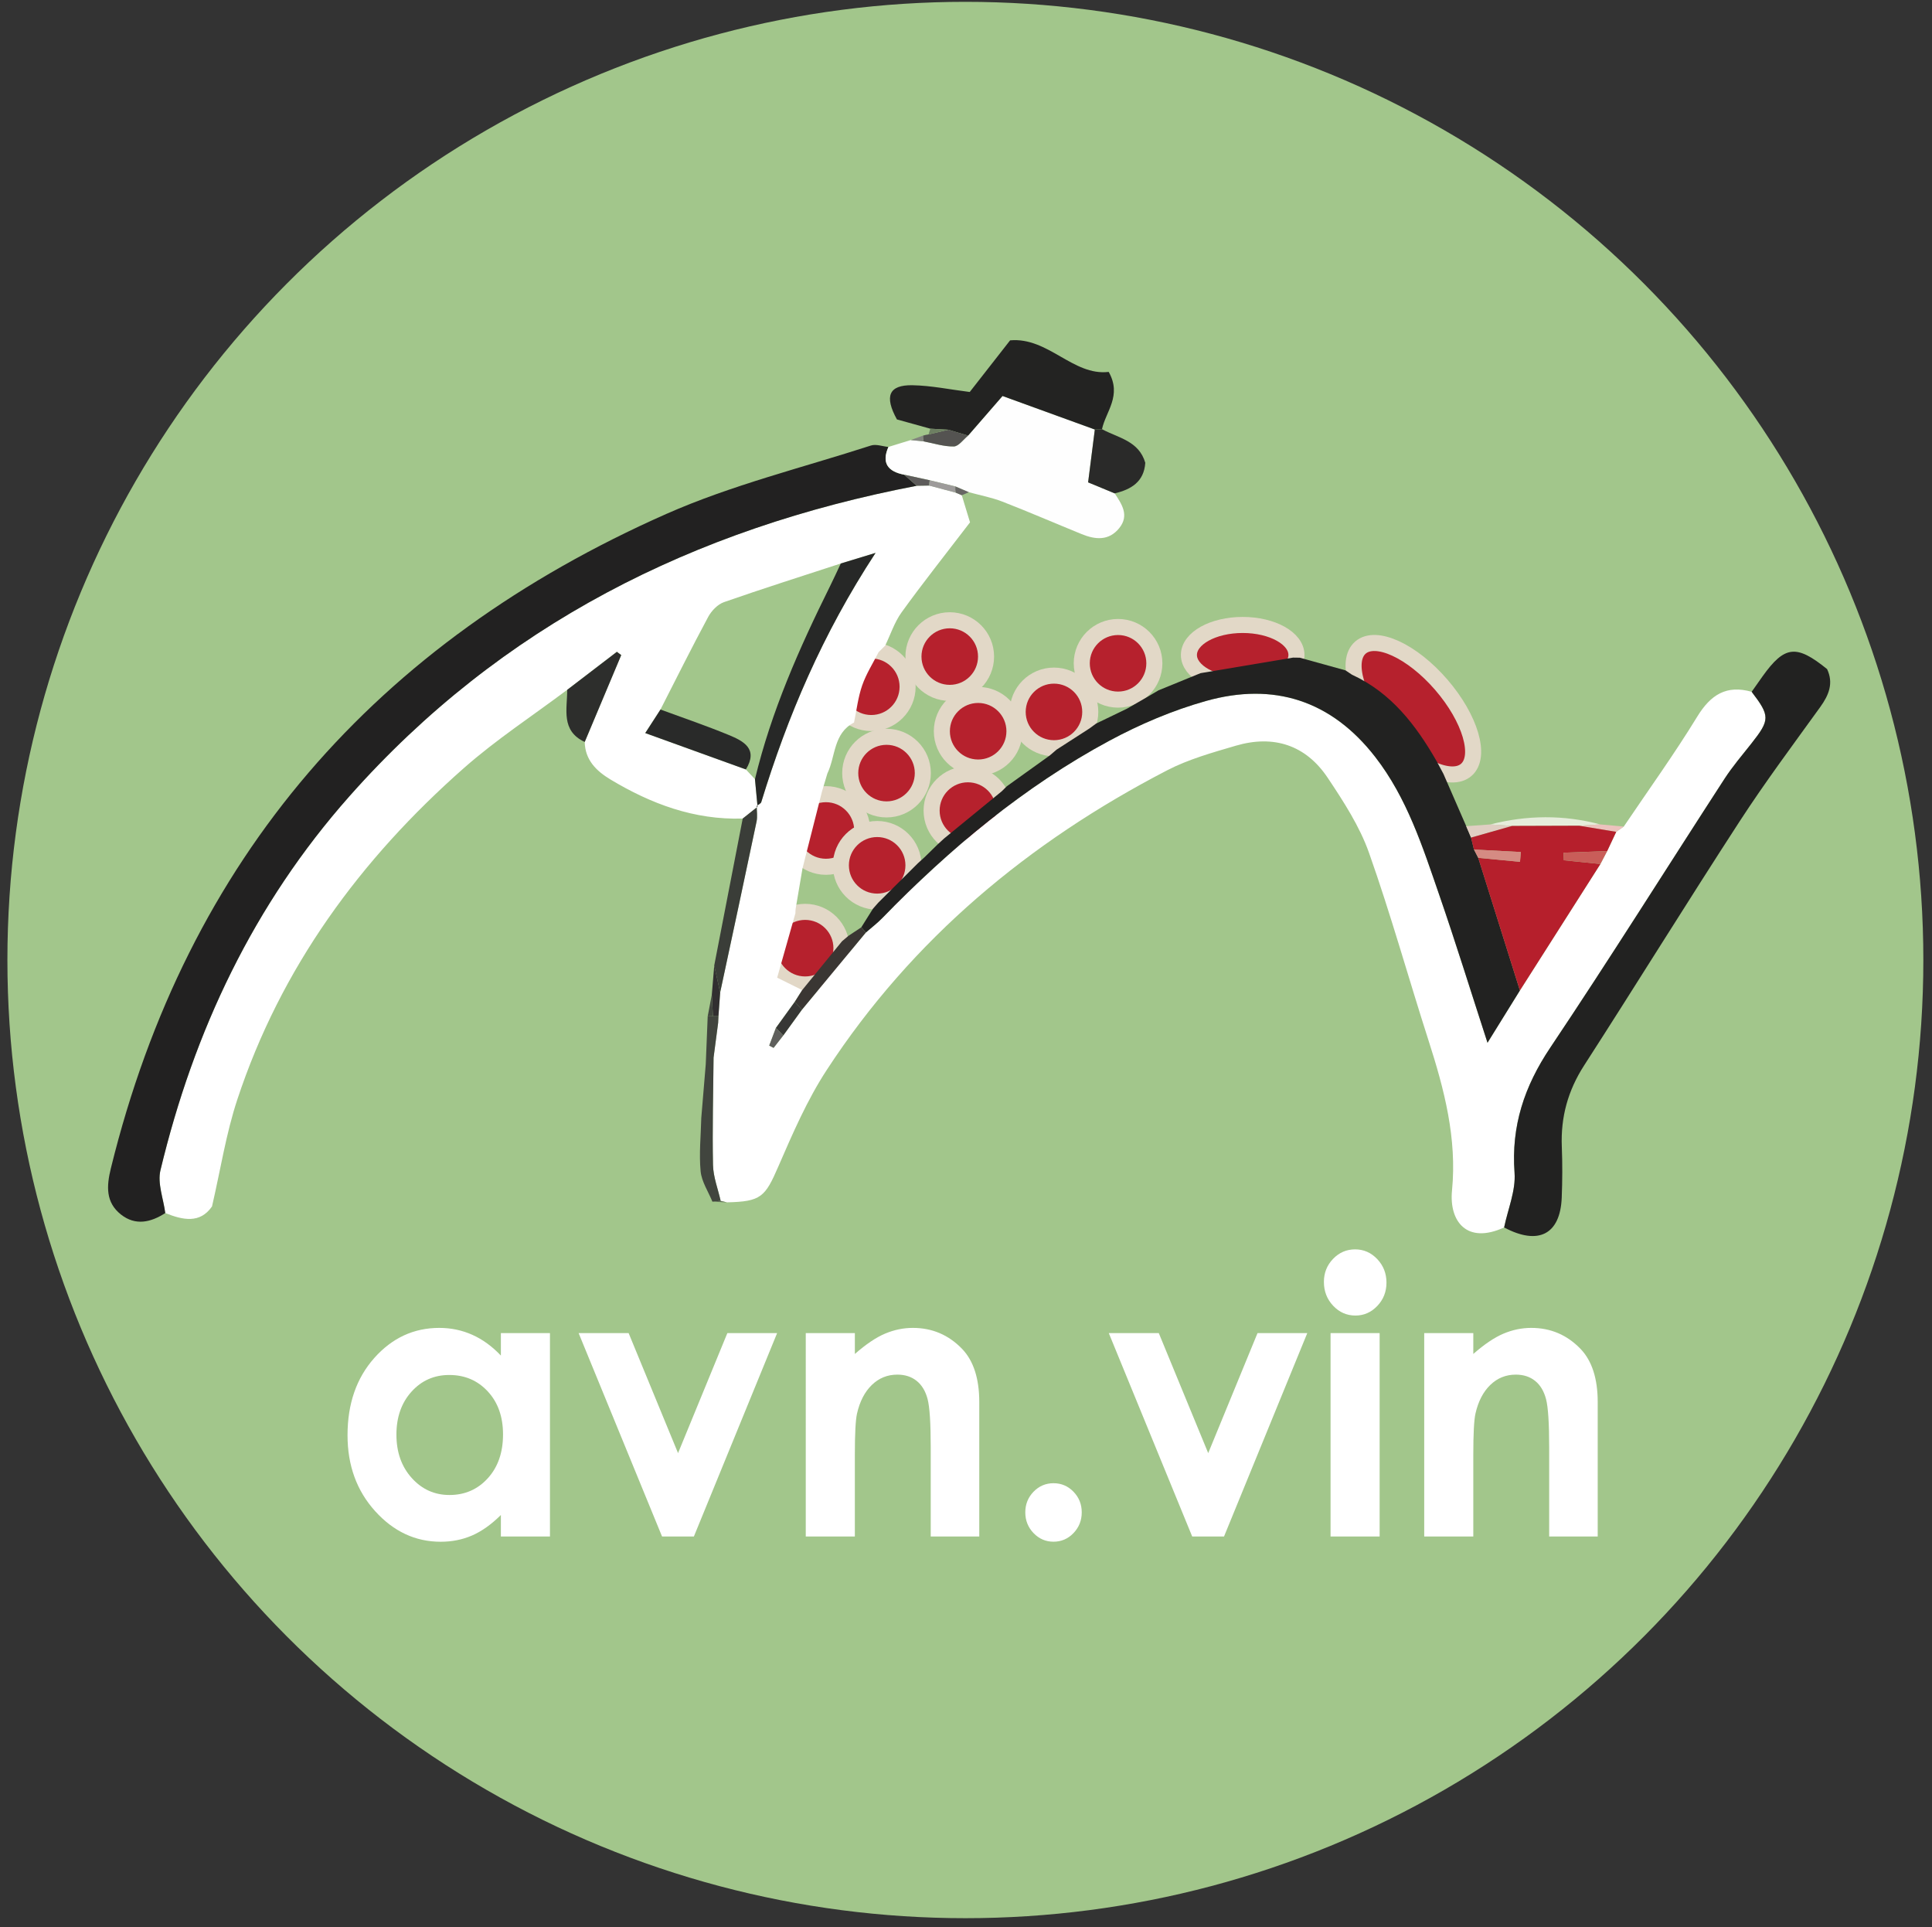 <?xml version="1.0" encoding="utf-8"?>
<!-- Generator: Adobe Illustrator 27.9.0, SVG Export Plug-In . SVG Version: 6.00 Build 0)  -->
<svg version="1.1" xmlns="http://www.w3.org/2000/svg" xmlns:xlink="http://www.w3.org/1999/xlink" x="0px" y="0px"
	 width="120.334px" height="120px" viewBox="0 0 120.334 120" enable-background="new 0 0 120.334 120" xml:space="preserve">
<rect x="0" y="0" width="120.334" height="120" fill="#333333" stroke="none"/>
<g id="Calque_2">
</g>
<g id="Calque_1">
	<g id="Calque_3">
	</g>
	<g>
		<circle fill="#A2C68B" cx="60.128" cy="59.781" r="59.667"/>
		<circle fill="#B6212D" stroke="#E2D8C7" stroke-miterlimit="10" cx="55.217" cy="48.142" r="2.261"/>
		<circle fill="#B6212D" stroke="#E2D8C7" stroke-miterlimit="10" cx="54.269" cy="42.764" r="2.261"/>
		<circle fill="#B6212D" stroke="#E2D8C7" stroke-miterlimit="10" cx="60.286" cy="50.476" r="2.261"/>
		<circle fill="#B6212D" stroke="#E2D8C7" stroke-miterlimit="10" cx="60.924" cy="45.535" r="2.261"/>
		<circle fill="#B6212D" stroke="#E2D8C7" stroke-miterlimit="10" cx="59.155" cy="40.886" r="2.261"/>
		<circle fill="#B6212D" stroke="#E2D8C7" stroke-miterlimit="10" cx="65.646" cy="44.332" r="2.261"/>
		<circle fill="#B6212D" stroke="#E2D8C7" stroke-miterlimit="10" cx="69.638" cy="41.305" r="2.261"/>
		<ellipse fill="#B6212D" stroke="#E2D8C7" stroke-miterlimit="10" cx="77.4" cy="40.786" rx="3.349" ry="1.869"/>
		
			<ellipse transform="matrix(0.756 -0.654 0.654 0.756 -7.385 68.384)" fill="#B6212D" stroke="#E2D8C7" stroke-miterlimit="10" cx="88.06" cy="44.101" rx="2.293" ry="5.037"/>
		<circle fill="#B6212D" stroke="#E2D8C7" stroke-miterlimit="10" cx="50.149" cy="59.044" r="2.261"/>
		<circle fill="#B6212D" stroke="#E2D8C7" stroke-miterlimit="10" cx="51.443" cy="51.715" r="2.261"/>
		<circle fill="#B6212D" stroke="#E2D8C7" stroke-miterlimit="10" cx="54.634" cy="53.885" r="2.261"/>
		<g>
			<g>
				<path fill="#FFFFFF" d="M93.684,76.435c-2.335,1.072-3.433-0.393-3.246-2.3c0.318-3.238-0.48-6.288-1.457-9.325
					c-1.253-3.897-2.347-7.847-3.712-11.703c-0.585-1.653-1.584-3.19-2.568-4.665c-1.366-2.05-3.371-2.698-5.728-2.006
					c-1.452,0.427-2.944,0.841-4.277,1.532c-8.607,4.459-15.872,10.495-21.204,18.662c-1.218,1.865-2.122,3.954-3.014,6.009
					c-0.825,1.903-1.078,2.187-3.201,2.232c-0.13-0.03-0.261-0.06-0.391-0.09c-0.167-0.745-0.461-1.488-0.477-2.236
					c-0.047-2.227,0.016-4.457,0.035-6.686c0.095-0.723,0.19-1.447,0.285-2.17c0.006-0.137,0.012-0.275,0.019-0.412
					c0.035-0.491,0.071-0.983,0.106-1.474c0.759-3.547,1.522-7.092,2.267-10.642c0.066-0.312,0.009-0.65,0.01-0.977
					c0.098-0.079,0.254-0.14,0.285-0.239c1.639-5.34,3.797-10.446,7.118-15.516c-0.98,0.299-1.573,0.479-2.165,0.66
					c-2.428,0.794-4.865,1.564-7.276,2.407c-0.39,0.136-0.777,0.536-0.98,0.913c-1.026,1.907-1.99,3.846-2.976,5.774
					c-0.263,0.407-0.527,0.814-0.948,1.465c2.25,0.813,4.258,1.539,6.267,2.265c0.189,0.203,0.378,0.405,0.567,0.608
					c0.054,0.572,0.108,1.144,0.162,1.716c-0.308,0.245-0.617,0.49-0.925,0.735c-3.012,0.094-5.705-0.91-8.237-2.432
					c-0.874-0.526-1.581-1.209-1.604-2.339c0.758-1.803,1.516-3.606,2.274-5.409c-0.09-0.068-0.181-0.136-0.271-0.204
					c-1.031,0.789-2.062,1.579-3.094,2.368c-2.15,1.614-4.418,3.095-6.429,4.868c-6.447,5.681-11.41,12.433-14.124,20.665
					c-0.697,2.114-1.038,4.345-1.57,6.639c-0.748,1.078-1.811,0.853-2.912,0.409c-0.114-0.892-0.496-1.849-0.3-2.666
					c2.082-8.683,5.815-16.568,11.77-23.289c9.453-10.668,21.48-16.681,35.333-19.333c0.26-0.004,0.519-0.008,0.779-0.013
					c0.548,0.146,1.095,0.291,1.643,0.437c0.129,0.055,0.257,0.11,0.386,0.165c0.198,0.649,0.395,1.298,0.514,1.689
					c-1.572,2.054-2.955,3.796-4.257,5.597c-0.447,0.618-0.691,1.383-1.028,2.08c-0.136,0.135-0.273,0.27-0.409,0.405
					c-0.348,0.688-0.771,1.349-1.022,2.07c-0.258,0.741-0.347,1.541-0.509,2.315c-1.295,0.668-1.141,2.095-1.659,3.17
					c-0.111,0.371-0.222,0.741-0.333,1.112c-0.369,1.455-0.738,2.91-1.107,4.365c-0.038,0.152-0.076,0.304-0.114,0.456
					c-0.14,0.826-0.28,1.652-0.42,2.478c-0.013,0.096-0.018,0.193-0.017,0.291c-0.373,1.317-0.746,2.634-1.137,4.015
					c0.669,0.331,1.113,0.552,1.558,0.772c-0.153,0.243-0.306,0.486-0.459,0.729c-0.392,0.542-0.785,1.085-1.177,1.627
					c-0.139,0.366-0.277,0.733-0.416,1.099c0.091,0.048,0.181,0.096,0.272,0.144c0.201-0.258,0.402-0.516,0.603-0.773
					c0.387-0.535,0.774-1.069,1.161-1.604c1.327-1.602,2.655-3.204,3.982-4.806c0.341-0.297,0.704-0.571,1.018-0.894
					c4.216-4.331,8.821-8.182,14.158-11.053c1.899-1.022,3.935-1.889,6.008-2.471c4.222-1.185,7.811-0.037,10.546,3.49
					c1.98,2.553,2.946,5.582,3.978,8.569c1.024,2.963,1.951,5.959,3.012,9.224c0.777-1.254,1.398-2.255,2.018-3.255
					c1.671-2.625,3.343-5.251,5.014-7.876c0.14-0.268,0.28-0.536,0.421-0.804c0.188-0.399,0.376-0.798,0.563-1.198
					c0.158-0.11,0.315-0.22,0.472-0.33c1.534-2.275,3.143-4.505,4.574-6.843c0.837-1.368,1.819-1.991,3.389-1.549
					c1.152,1.507,1.147,1.746-0.014,3.218c-0.571,0.724-1.176,1.429-1.677,2.201c-3.621,5.581-7.154,11.221-10.856,16.747
					c-1.613,2.408-2.436,4.876-2.221,7.786C94.415,74.144,93.918,75.3,93.684,76.435z"/>
				<path fill="#222121" d="M57.097,30.251c-13.853,2.652-25.88,8.665-35.333,19.333c-5.955,6.72-9.688,14.606-11.77,23.289
					c-0.196,0.818,0.186,1.774,0.3,2.666c-0.902,0.584-1.86,0.801-2.759,0.092c-0.957-0.756-0.905-1.759-0.629-2.881
					c4.753-19.341,16.538-32.759,34.589-40.744c4.081-1.805,8.484-2.882,12.75-4.262c0.321-0.104,0.726,0.053,1.092,0.089
					c-0.445,1.011-0.023,1.532,0.976,1.727C56.573,29.789,56.835,30.02,57.097,30.251z"/>
				<path fill="#222221" d="M94.667,61.679c-0.62,1.001-1.241,2.001-2.018,3.255c-1.061-3.264-1.988-6.261-3.012-9.224
					c-1.032-2.987-1.998-6.015-3.978-8.569c-2.735-3.527-6.324-4.675-10.546-3.49c-2.073,0.582-4.108,1.449-6.008,2.471
					c-5.337,2.872-9.943,6.722-14.158,11.053c-0.314,0.323-0.678,0.597-1.018,0.894c-0.094-0.109-0.188-0.217-0.282-0.326
					c0.24-0.383,0.48-0.766,0.72-1.15c0.111-0.126,0.221-0.252,0.332-0.378c0.823-0.819,1.645-1.637,2.468-2.456
					c0.136-0.123,0.271-0.246,0.407-0.369c0.271-0.265,0.542-0.53,0.813-0.795c0.14-0.128,0.279-0.256,0.419-0.384
					c1.197-0.98,2.394-1.96,3.591-2.94c0.105-0.104,0.21-0.208,0.315-0.311c0.892-0.639,1.783-1.278,2.675-1.918
					c0.14-0.12,0.281-0.24,0.421-0.361c0.684-0.441,1.368-0.882,2.053-1.323c0.137-0.101,0.274-0.201,0.411-0.302
					c0.641-0.309,1.283-0.618,1.924-0.927c0.412-0.238,0.824-0.475,1.236-0.713c0.241-0.143,0.483-0.285,0.724-0.428
					c0.873-0.357,1.745-0.714,2.618-1.07c1.922-0.323,3.845-0.646,5.767-0.969c0.138,0.002,0.275,0.004,0.413,0.006
					c0.949,0.262,1.897,0.525,2.846,0.787c0.135,0.09,0.27,0.18,0.405,0.271c2.447,1.123,3.984,3.138,5.278,5.39
					c0.14,0.262,0.281,0.525,0.421,0.787c0.473,1.085,0.945,2.169,1.418,3.254c0.102,0.237,0.203,0.475,0.305,0.712
					c0.06,0.247,0.119,0.495,0.179,0.742c0.089,0.173,0.178,0.345,0.267,0.518C92.936,56.173,93.801,58.926,94.667,61.679z"/>
				<path fill="#222221" d="M93.684,76.435c0.233-1.136,0.731-2.291,0.649-3.404c-0.215-2.911,0.608-5.378,2.221-7.786
					c3.702-5.526,7.235-11.166,10.856-16.747c0.501-0.772,1.105-1.477,1.677-2.201c1.161-1.472,1.167-1.711,0.014-3.218
					c0.228-0.324,0.454-0.649,0.685-0.971c1.37-1.909,2.101-1.993,4.014-0.442c0.412,0.872,0.114,1.611-0.426,2.36
					c-1.698,2.355-3.439,4.686-5.02,7.119c-3.274,5.038-6.433,10.151-9.688,15.202c-1.008,1.564-1.462,3.217-1.389,5.057
					c0.042,1.056,0.037,2.116-0.005,3.173C97.181,76.874,95.815,77.571,93.684,76.435z"/>
				<path fill="#FEFEFE" d="M56.311,29.558c-0.999-0.195-1.421-0.716-0.976-1.727c0.463-0.143,0.926-0.286,1.389-0.428
					c0.268,0.027,0.535,0.055,0.803,0.082c0.628,0.118,1.257,0.329,1.882,0.315c0.301-0.007,0.593-0.437,0.889-0.675
					c0.677-0.779,1.354-1.558,2.144-2.467c1.922,0.698,3.835,1.393,5.749,2.088c-0.134,1.054-0.267,2.107-0.418,3.291
					c0.476,0.197,1.066,0.441,1.656,0.685c0.439,0.674,0.922,1.364,0.288,2.158c-0.647,0.81-1.49,0.729-2.341,0.382
					c-1.65-0.672-3.285-1.381-4.945-2.026c-0.67-0.26-1.389-0.394-2.086-0.585c-0.281-0.121-0.562-0.241-0.843-0.362
					c-0.531-0.128-1.062-0.255-1.593-0.383C57.377,29.791,56.844,29.675,56.311,29.558z"/>
				<path fill="#232322" d="M68.191,26.747c-1.913-0.695-3.827-1.39-5.749-2.088c-0.79,0.909-1.467,1.688-2.144,2.467
					c-0.409-0.122-0.818-0.244-1.228-0.366c-0.376-0.022-0.751-0.044-1.127-0.065c-0.69-0.191-1.38-0.383-2.079-0.577
					c-0.792-1.44-0.511-2.153,0.962-2.129c1.172,0.02,2.341,0.267,3.574,0.421c0.796-1.018,1.596-2.041,2.514-3.216
					c2.376-0.214,3.919,2.23,6.142,1.965c0.834,1.485-0.183,2.465-0.419,3.567C68.49,26.733,68.341,26.74,68.191,26.747z"/>
				<path fill="#2A2A29" d="M68.191,26.747c0.149-0.007,0.299-0.014,0.448-0.02c1.009,0.543,2.299,0.725,2.695,2.092
					c-0.08,1.182-0.875,1.659-1.905,1.904c-0.59-0.244-1.18-0.489-1.656-0.685C67.924,28.854,68.058,27.8,68.191,26.747z"/>
				<path fill="#2D2E2C" d="M35.328,42.958c1.031-0.789,2.062-1.579,3.094-2.368c0.09,0.068,0.181,0.136,0.271,0.204
					c-0.758,1.803-1.516,3.606-2.274,5.409C34.918,45.503,35.333,44.16,35.328,42.958z"/>
				<path fill="#3A3D38" d="M46.26,50.973c0.308-0.245,0.617-0.49,0.925-0.735c0,0-0.053-0.053-0.053-0.053
					c0,0.326,0.056,0.664-0.01,0.977c-0.745,3.55-1.508,7.095-2.267,10.642c-0.123-0.559-0.246-1.119-0.37-1.678
					C45.077,57.075,45.668,54.024,46.26,50.973z"/>
				<path fill="#41453E" d="M44.749,63.278c-0.006,0.137-0.012,0.275-0.019,0.412c-0.095,0.723-0.19,1.447-0.285,2.17
					c-0.02,2.229-0.082,4.459-0.035,6.686c0.016,0.748,0.31,1.491,0.477,2.236c-0.172,0.016-0.343,0.032-0.515,0.047
					c-0.257-0.63-0.672-1.244-0.734-1.893c-0.104-1.094,0.015-2.21,0.041-3.317c0.093-1.118,0.186-2.235,0.279-3.353
					c0.04-0.995,0.081-1.99,0.121-2.986c0.108-0.001,0.217-0.001,0.325-0.001l0.172,0L44.749,63.278z"/>
				<path fill="#E6EDDB" d="M92.817,51.339c2.284-0.582,4.568-0.612,6.852-0.002c-0.437,0.027-0.874,0.055-1.311,0.082
					c-1.392,0.004-2.784,0.009-4.176,0.013C93.727,51.401,93.272,51.37,92.817,51.339z"/>
				<path fill="#545351" d="M59.071,26.76c0.409,0.122,0.818,0.244,1.228,0.366c-0.296,0.238-0.588,0.668-0.889,0.675
					c-0.625,0.014-1.254-0.197-1.882-0.315c-0.031-0.119-0.044-0.239-0.036-0.361c0.113-0.034,0.227-0.058,0.344-0.073
					C58.247,26.954,58.659,26.857,59.071,26.76z"/>
				<path fill="#E0CEC2" d="M92.817,51.339c0.455,0.031,0.91,0.062,1.365,0.093c-0.853,0.242-1.705,0.485-2.558,0.727
					c-0.102-0.237-0.203-0.475-0.305-0.712C91.818,51.411,92.318,51.375,92.817,51.339z"/>
				<path fill="#464B43" d="M43.958,66.268c-0.093,1.118-0.186,2.235-0.279,3.353C43.772,68.503,43.865,67.386,43.958,66.268z"/>
				<path fill="#312F30" d="M44.749,63.278l-0.172,0.003l-0.172,0c-0.023-0.445-0.047-0.891-0.07-1.336
					c0.05-0.606,0.1-1.213,0.151-1.819c0.123,0.559,0.246,1.119,0.37,1.678C44.819,62.295,44.784,62.787,44.749,63.278z"/>
				<path fill="#ECC2BD" d="M98.357,51.419c0.437-0.027,0.874-0.055,1.311-0.082c0.49,0.045,0.979,0.09,1.469,0.134
					c-0.157,0.11-0.315,0.22-0.472,0.33C99.896,51.674,99.127,51.546,98.357,51.419z"/>
				<path fill="#6D7F62" d="M59.071,26.76c-0.412,0.097-0.824,0.194-1.236,0.291c0.035-0.119,0.071-0.238,0.109-0.356
					C58.32,26.716,58.696,26.738,59.071,26.76z"/>
				<path fill="#41463E" d="M44.335,61.945c0.023,0.445,0.047,0.891,0.07,1.336c-0.108,0-0.217,0.001-0.325,0.001
					C44.165,62.837,44.25,62.391,44.335,61.945z"/>
				<path fill="#DFC4B6" d="M91.666,44.632c-0.243-0.293-0.487-0.586-0.73-0.879C91.179,44.046,91.423,44.339,91.666,44.632z"/>
				<path fill="#DFC4B5" d="M88.947,41.764c-0.321-0.234-0.643-0.468-0.964-0.702C88.304,41.296,88.626,41.53,88.947,41.764z"/>
				<path fill="#626F59" d="M44.372,74.83c0.172-0.016,0.343-0.032,0.515-0.047c0.13,0.03,0.261,0.06,0.391,0.09
					C44.976,74.858,44.674,74.844,44.372,74.83z"/>
				<path fill="#E3EBD6" d="M92.079,45.422c-0.139-0.272-0.277-0.545-0.416-0.817C91.802,44.877,91.941,45.149,92.079,45.422z"/>
				<path fill="#82847E" d="M57.492,27.124c-0.007,0.122,0.005,0.243,0.036,0.361c-0.268-0.027-0.535-0.055-0.803-0.082
					C56.98,27.31,57.236,27.217,57.492,27.124z"/>
				<path fill="#676664" d="M59.502,30.29c0.281,0.121,0.562,0.241,0.843,0.362c-0.147,0.062-0.294,0.125-0.442,0.187
					c-0.129-0.055-0.257-0.11-0.386-0.165C59.497,30.547,59.492,30.419,59.502,30.29z"/>
				<path fill="#DEC9B7" d="M87.315,40.822c-0.272-0.189-0.544-0.378-0.816-0.567C86.771,40.444,87.043,40.633,87.315,40.822z"/>
				<path fill="#B61F2C" d="M98.357,51.419c0.769,0.127,1.539,0.255,2.308,0.382c-0.188,0.399-0.376,0.798-0.563,1.198
					c-0.906,0.034-1.813,0.067-2.719,0.101c0.007,0.157,0.014,0.314,0.02,0.47c0.759,0.078,1.519,0.155,2.278,0.233
					c-1.671,2.625-3.343,5.251-5.014,7.876c-0.866-2.753-1.732-5.506-2.598-8.26c0.868,0.082,1.736,0.165,2.604,0.247
					c0.017-0.203,0.034-0.407,0.051-0.61c-0.974-0.052-1.948-0.104-2.922-0.155c-0.06-0.247-0.119-0.495-0.179-0.742
					c0.853-0.242,1.705-0.485,2.558-0.727C95.574,51.428,96.966,51.424,98.357,51.419z"/>
				<path fill="#272827" d="M47.023,48.522c1.013-4.221,2.759-8.157,4.678-12.025c0.231-0.465,0.446-0.938,0.668-1.408
					c0.592-0.181,1.185-0.361,2.165-0.66c-3.321,5.071-5.479,10.177-7.118,15.516c-0.031,0.1-0.187,0.16-0.285,0.239
					c0,0,0.053,0.053,0.053,0.053C47.131,49.666,47.077,49.094,47.023,48.522z"/>
				<path fill="#292A29" d="M41.138,44.184c1.419,0.523,2.854,1.008,4.251,1.584c0.924,0.381,1.854,0.865,1.068,2.146
					c-2.008-0.726-4.017-1.452-6.267-2.265C40.611,44.998,40.874,44.591,41.138,44.184z"/>
				<path fill="#3A3633" d="M52.839,58.28c0.269-0.178,0.538-0.357,0.807-0.535c0.094,0.109,0.188,0.217,0.282,0.326
					c-1.327,1.602-2.655,3.204-3.982,4.806c-0.148-0.164-0.295-0.329-0.443-0.493c0.153-0.243,0.306-0.486,0.459-0.729
					c0.828-1.014,1.655-2.027,2.483-3.041C52.577,58.502,52.708,58.391,52.839,58.28z"/>
				<path fill="#C95D59" d="M99.681,53.803c-0.759-0.078-1.519-0.155-2.278-0.233c-0.007-0.157-0.014-0.314-0.02-0.47
					c0.906-0.034,1.813-0.067,2.719-0.101C99.962,53.267,99.822,53.535,99.681,53.803z"/>
				<path fill="#373735" d="M49.504,62.383c0.148,0.164,0.295,0.329,0.443,0.493c-0.387,0.535-0.774,1.069-1.161,1.604
					c-0.153-0.157-0.305-0.313-0.458-0.47C48.719,63.468,49.111,62.925,49.504,62.383z"/>
				<path fill="#5E5C5B" d="M56.311,29.558c0.533,0.116,1.065,0.233,1.598,0.349c-0.021,0.109-0.032,0.219-0.034,0.33
					c-0.26,0.004-0.519,0.008-0.779,0.013C56.835,30.02,56.573,29.789,56.311,29.558z"/>
				<path fill="#9D9B9A" d="M57.875,30.238c0.002-0.111,0.013-0.221,0.034-0.33c0.531,0.128,1.062,0.255,1.593,0.383
					c-0.01,0.129-0.005,0.257,0.016,0.384C58.97,30.529,58.423,30.384,57.875,30.238z"/>
				<path fill="#464B43" d="M44.445,65.861c0.095-0.723,0.19-1.447,0.285-2.17C44.635,64.414,44.54,65.137,44.445,65.861z"/>
				<path fill="#5F5F5C" d="M48.327,64.01c0.153,0.157,0.305,0.313,0.458,0.47c-0.201,0.258-0.402,0.516-0.603,0.773
					c-0.091-0.048-0.181-0.096-0.272-0.144C48.049,64.743,48.188,64.376,48.327,64.01z"/>
				<path fill="#D58B83" d="M91.803,52.902c0.974,0.052,1.948,0.104,2.922,0.155c-0.017,0.203-0.034,0.407-0.051,0.61
					c-0.868-0.082-1.736-0.165-2.604-0.247C91.981,53.247,91.892,53.074,91.803,52.902z"/>
				<path fill="#DEEBD5" d="M61.867,47.781c0.271-0.201,0.542-0.402,0.813-0.602C62.409,47.379,62.138,47.58,61.867,47.781z"/>
			</g>
		</g>
		<g>
			<path fill="#FFFFFF" d="M31.197,83.015h3.057v12.665h-3.057v-1.338c-0.597,0.59-1.195,1.015-1.795,1.275
				c-0.6,0.26-1.251,0.39-1.952,0.39c-1.573,0-2.934-0.634-4.082-1.903c-1.148-1.269-1.722-2.846-1.722-4.732
				c0-1.956,0.556-3.558,1.666-4.808c1.111-1.249,2.461-1.874,4.049-1.874c0.731,0,1.416,0.144,2.058,0.431
				c0.641,0.287,1.234,0.718,1.778,1.292V83.015z M27.983,85.622c-0.945,0-1.73,0.348-2.355,1.042
				c-0.625,0.695-0.937,1.585-0.937,2.672c0,1.094,0.318,1.994,0.954,2.701c0.636,0.706,1.419,1.059,2.349,1.059
				c0.96,0,1.756-0.347,2.388-1.042c0.632-0.694,0.949-1.604,0.949-2.73c0-1.102-0.316-1.994-0.949-2.677
				C29.75,85.964,28.95,85.622,27.983,85.622z"/>
			<path fill="#FFFFFF" d="M36.04,83.015h3.114l3.078,7.473l3.071-7.473h3.099l-5.184,12.665h-1.982L36.04,83.015z"/>
			<path fill="#FFFFFF" d="M50.188,83.015h3.057v1.298c0.693-0.607,1.321-1.03,1.884-1.267c0.563-0.237,1.139-0.356,1.728-0.356
				c1.207,0,2.232,0.438,3.075,1.315c0.708,0.745,1.062,1.847,1.062,3.306v8.369H57.97v-5.546c0-1.512-0.065-2.515-0.195-3.011
				c-0.13-0.496-0.358-0.874-0.682-1.134c-0.324-0.26-0.724-0.389-1.201-0.389c-0.618,0-1.149,0.215-1.592,0.645
				c-0.443,0.43-0.75,1.025-0.922,1.785c-0.089,0.396-0.134,1.252-0.134,2.57v5.081h-3.057V83.015z"/>
			<path fill="#FFFFFF" d="M65.618,92.362c0.485,0,0.9,0.176,1.243,0.529c0.343,0.353,0.515,0.782,0.515,1.286
				c0,0.505-0.172,0.935-0.515,1.292c-0.343,0.357-0.758,0.535-1.243,0.535c-0.485,0-0.9-0.179-1.243-0.535
				c-0.343-0.357-0.515-0.788-0.515-1.292c0-0.504,0.172-0.933,0.515-1.286C64.718,92.538,65.133,92.362,65.618,92.362z"/>
			<path fill="#FFFFFF" d="M69.061,83.015h3.114l3.078,7.473l3.071-7.473h3.099l-5.185,12.665h-1.982L69.061,83.015z"/>
			<path fill="#FFFFFF" d="M84.402,77.8c0.536,0,0.995,0.202,1.379,0.605c0.383,0.404,0.575,0.893,0.575,1.467
				c0,0.566-0.19,1.05-0.57,1.449c-0.38,0.4-0.834,0.6-1.362,0.6c-0.543,0-1.007-0.204-1.39-0.611
				c-0.383-0.407-0.575-0.902-0.575-1.484c0-0.559,0.19-1.036,0.569-1.432C83.408,77.998,83.866,77.8,84.402,77.8z M82.873,83.015
				h3.057v12.665h-3.057V83.015z"/>
			<path fill="#FFFFFF" d="M88.707,83.015h3.057v1.298c0.693-0.607,1.321-1.03,1.884-1.267c0.563-0.237,1.139-0.356,1.728-0.356
				c1.208,0,2.232,0.438,3.075,1.315c0.708,0.745,1.062,1.847,1.062,3.306v8.369H96.49v-5.546c0-1.512-0.065-2.515-0.196-3.011
				c-0.13-0.496-0.357-0.874-0.681-1.134c-0.324-0.26-0.724-0.389-1.201-0.389c-0.618,0-1.149,0.215-1.592,0.645
				s-0.751,1.025-0.922,1.785c-0.089,0.396-0.134,1.252-0.134,2.57v5.081h-3.057V83.015z"/>
		</g>
	</g>
</g>
</svg>
